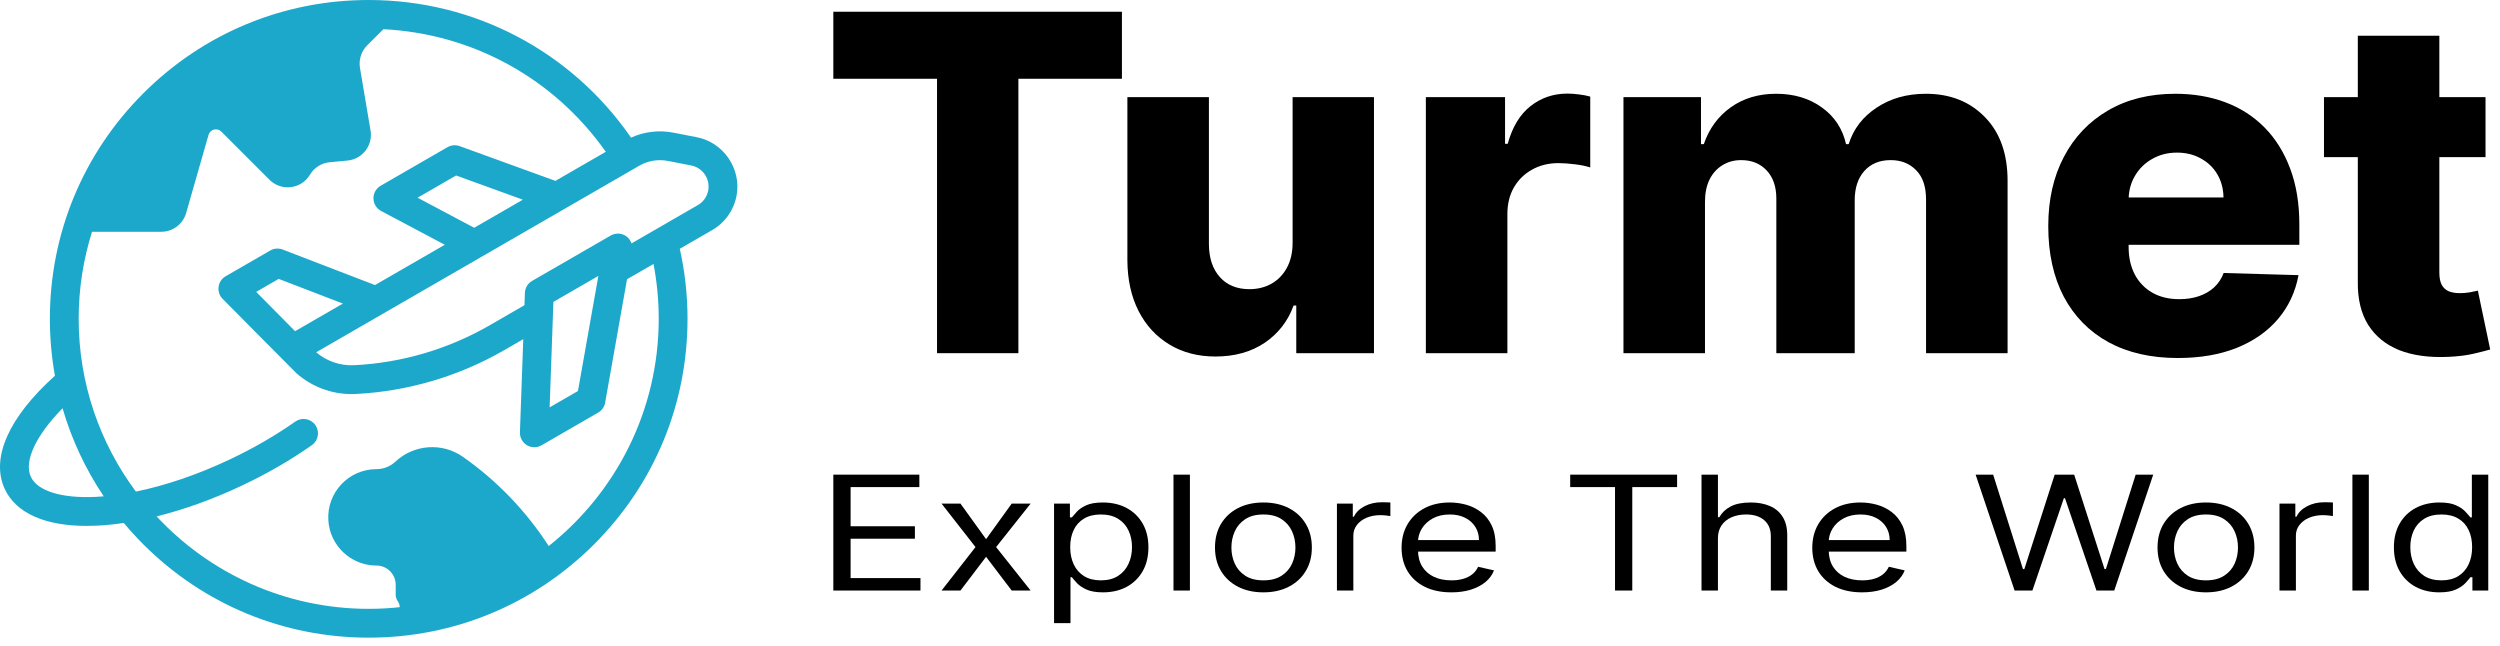 <svg width="213" height="55" viewBox="0 0 213 55" fill="none" xmlns="http://www.w3.org/2000/svg">
<g clip-path="url(#clip0_193_306)">
<path d="M59.361 11.689L57.368 11.302C56.147 11.064 54.888 11.216 53.764 11.725C48.679 4.365 40.4 0 31.413 0C24.157 0 17.336 2.826 12.205 7.956C7.075 13.087 4.249 19.908 4.249 27.164C4.249 28.808 4.396 30.428 4.68 32.013C0.733 35.553 -0.821 39.06 0.415 41.683C1.371 43.713 3.829 44.808 7.382 44.807C7.67 44.807 7.966 44.8 8.267 44.786C9 44.751 9.763 44.672 10.546 44.556C11.07 45.181 11.622 45.788 12.205 46.372C17.336 51.502 24.157 54.328 31.413 54.328C38.669 54.328 45.49 51.502 50.621 46.372C55.752 41.241 58.577 34.42 58.577 27.164C58.577 25.149 58.355 23.146 57.918 21.196L60.685 19.599C61.788 18.962 62.545 17.878 62.763 16.623C63.158 14.344 61.632 12.13 59.361 11.689ZM8.15 42.334C5.263 42.473 3.201 41.838 2.635 40.637C2.011 39.312 3.055 37.104 5.33 34.785C6.104 37.448 7.284 39.975 8.84 42.288C8.607 42.307 8.377 42.324 8.15 42.334ZM46.75 46.523C44.828 43.542 42.343 40.957 39.443 38.923C37.67 37.679 35.266 37.857 33.684 39.336C33.247 39.744 32.671 39.971 32.074 39.971C29.707 39.971 27.831 41.966 27.974 44.328C28.106 46.495 29.902 48.185 32.074 48.185C32.979 48.185 33.713 48.919 33.713 49.824V50.685C33.713 50.883 33.784 51.07 33.897 51.232C34.006 51.389 34.054 51.562 34.056 51.732C33.188 51.825 32.306 51.873 31.413 51.873C24.287 51.873 17.857 48.84 13.343 43.998C15.688 43.415 18.153 42.53 20.588 41.382C22.747 40.365 24.76 39.202 26.573 37.925C27.127 37.535 27.26 36.77 26.87 36.216C26.479 35.662 25.714 35.529 25.16 35.919C23.463 37.114 21.573 38.206 19.542 39.162C16.83 40.44 14.099 41.368 11.579 41.884C8.517 37.77 6.703 32.675 6.703 27.164C6.703 24.581 7.103 22.09 7.841 19.747H13.743C14.724 19.747 15.587 19.097 15.858 18.153L17.767 11.494C17.904 11.014 18.506 10.859 18.858 11.211L22.962 15.315C23.976 16.329 25.673 16.118 26.407 14.886C26.766 14.284 27.391 13.889 28.088 13.823L29.611 13.678C30.883 13.557 31.784 12.381 31.571 11.121L30.67 5.788C30.551 5.085 30.781 4.367 31.286 3.864L32.666 2.488C40.276 2.868 47.216 6.692 51.613 12.933L47.321 15.411L39.16 12.448C38.819 12.325 38.441 12.358 38.127 12.539L32.431 15.828C32.045 16.051 31.81 16.466 31.818 16.912C31.826 17.358 32.075 17.765 32.47 17.974L37.895 20.854L31.949 24.287L24.08 21.26C23.734 21.127 23.347 21.157 23.026 21.343L19.225 23.537C18.895 23.727 18.673 24.059 18.622 24.436C18.572 24.813 18.698 25.192 18.966 25.462C18.966 25.462 25.209 31.768 25.266 31.809C26.558 32.944 28.224 33.575 29.947 33.575C30.062 33.575 30.178 33.573 30.293 33.567C34.724 33.35 39.097 32.063 42.939 29.844L44.581 28.896L44.298 36.833C44.282 37.279 44.509 37.699 44.892 37.929C45.086 38.045 45.305 38.104 45.524 38.104C45.736 38.104 45.948 38.049 46.138 37.94L50.964 35.153C51.278 34.972 51.495 34.661 51.559 34.305L53.422 23.792L55.68 22.488C55.974 24.023 56.123 25.59 56.123 27.164C56.123 34.999 52.457 41.993 46.75 46.523ZM44.545 17.014L40.402 19.406L35.577 16.845L38.86 14.95L44.545 17.014ZM29.215 25.865L25.14 28.218L21.828 24.868L23.746 23.761L29.215 25.865ZM46.829 34.707L47.15 25.72L50.98 23.509L49.242 33.314L46.829 34.707ZM60.344 16.204C60.252 16.739 59.928 17.202 59.458 17.473L53.807 20.736C53.724 20.494 53.57 20.277 53.352 20.124C52.961 19.851 52.447 19.828 52.034 20.067L45.334 23.934C44.968 24.146 44.737 24.531 44.722 24.953L44.684 26.003L41.712 27.719C38.206 29.743 34.216 30.918 30.173 31.116C28.99 31.174 27.832 30.775 26.938 30.013L54.47 14.117C55.205 13.693 56.068 13.549 56.9 13.711L58.893 14.098C59.862 14.286 60.513 15.231 60.344 16.204Z" fill="#1CA8CB"/>
<path d="M71 6.71V1H95.588V6.71H86.767V30.091H79.835V6.71H71Z" fill="black"/>
<path d="M110.13 20.674V8.273H117.062V30.091H110.442V26.029H110.215C109.732 27.364 108.908 28.424 107.744 29.21C106.588 29.987 105.192 30.375 103.553 30.375C102.067 30.375 100.76 30.034 99.633 29.352C98.506 28.671 97.63 27.719 97.005 26.497C96.38 25.266 96.063 23.827 96.053 22.179V8.273H102.999V20.816C103.009 21.999 103.321 22.932 103.937 23.614C104.552 24.296 105.39 24.637 106.451 24.637C107.142 24.637 107.763 24.485 108.312 24.182C108.871 23.869 109.311 23.42 109.633 22.833C109.964 22.236 110.13 21.516 110.13 20.674Z" fill="black"/>
<path d="M121.483 30.091V8.273H128.23V12.25H128.457C128.855 10.811 129.504 9.741 130.403 9.04C131.303 8.33 132.349 7.975 133.543 7.975C133.865 7.975 134.196 7.998 134.537 8.046C134.878 8.084 135.195 8.145 135.489 8.23V14.267C135.157 14.154 134.722 14.064 134.182 13.997C133.652 13.931 133.178 13.898 132.761 13.898C131.938 13.898 131.194 14.083 130.531 14.452C129.878 14.812 129.362 15.318 128.983 15.972C128.614 16.616 128.429 17.373 128.429 18.244V30.091H121.483Z" fill="black"/>
<path d="M138.319 30.091V8.273H144.924V12.278H145.165C145.62 10.953 146.387 9.906 147.467 9.139C148.546 8.372 149.834 7.989 151.33 7.989C152.845 7.989 154.143 8.377 155.222 9.154C156.302 9.93 156.988 10.972 157.282 12.278H157.509C157.916 10.981 158.712 9.944 159.896 9.168C161.079 8.382 162.476 7.989 164.086 7.989C166.15 7.989 167.826 8.652 169.114 9.977C170.402 11.294 171.046 13.102 171.046 15.403V30.091H164.1V16.994C164.1 15.905 163.821 15.077 163.262 14.509C162.703 13.931 161.979 13.642 161.089 13.642C160.132 13.642 159.38 13.955 158.83 14.58C158.29 15.195 158.021 16.024 158.021 17.065V30.091H151.344V16.923C151.344 15.91 151.07 15.11 150.521 14.523C149.971 13.936 149.247 13.642 148.347 13.642C147.741 13.642 147.206 13.789 146.742 14.082C146.278 14.367 145.914 14.774 145.648 15.304C145.393 15.834 145.265 16.459 145.265 17.179V30.091H138.319Z" fill="black"/>
<path d="M185.549 30.503C183.267 30.503 181.297 30.053 179.64 29.154C177.992 28.244 176.723 26.952 175.833 25.276C174.952 23.59 174.512 21.587 174.512 19.267C174.512 17.013 174.957 15.044 175.847 13.358C176.737 11.663 177.992 10.347 179.612 9.409C181.231 8.462 183.139 7.989 185.336 7.989C186.889 7.989 188.309 8.23 189.597 8.713C190.885 9.196 191.998 9.911 192.935 10.858C193.873 11.805 194.602 12.975 195.123 14.367C195.644 15.749 195.904 17.335 195.904 19.125V20.858H176.941V16.824H189.441C189.432 16.085 189.256 15.427 188.915 14.85C188.575 14.272 188.106 13.822 187.509 13.5C186.922 13.169 186.245 13.003 185.478 13.003C184.701 13.003 184.005 13.178 183.39 13.528C182.774 13.869 182.287 14.338 181.927 14.935C181.567 15.522 181.378 16.189 181.359 16.938V21.043C181.359 21.933 181.534 22.714 181.884 23.387C182.235 24.049 182.732 24.565 183.376 24.935C184.02 25.304 184.787 25.489 185.677 25.489C186.292 25.489 186.851 25.404 187.353 25.233C187.855 25.063 188.286 24.812 188.646 24.48C189.005 24.149 189.275 23.742 189.455 23.259L195.833 23.443C195.568 24.873 194.986 26.119 194.086 27.179C193.196 28.23 192.026 29.049 190.577 29.637C189.129 30.214 187.452 30.503 185.549 30.503Z" fill="black"/>
<path d="M211.767 8.273V13.386H198.003V8.273H211.767ZM200.886 3.045H207.832V23.23C207.832 23.656 207.899 24.002 208.031 24.267C208.173 24.523 208.377 24.707 208.642 24.821C208.907 24.925 209.224 24.977 209.594 24.977C209.859 24.977 210.138 24.954 210.432 24.906C210.735 24.849 210.962 24.802 211.114 24.764L212.165 29.778C211.833 29.873 211.365 29.991 210.759 30.134C210.162 30.276 209.447 30.366 208.614 30.403C206.985 30.479 205.588 30.29 204.423 29.835C203.268 29.371 202.383 28.651 201.767 27.676C201.161 26.701 200.867 25.474 200.886 23.997V3.045Z" fill="black"/>
<path d="M71 50.314V40.44H78.329V41.5H72.471V44.837H77.949V45.898H72.471V49.253H78.424V50.314H71Z" fill="black"/>
<path d="M81.832 42.908L84.014 45.936L86.197 42.908H87.809L84.868 46.611L87.809 50.314H86.197L84.014 47.44L81.832 50.314H80.22L83.113 46.611L80.22 42.908H81.832Z" fill="black"/>
<path d="M89.806 53.091V42.908H91.157V44.084H91.324C91.426 43.956 91.569 43.792 91.751 43.593C91.936 43.39 92.201 43.21 92.545 43.053C92.893 42.892 93.363 42.812 93.956 42.812C94.723 42.812 95.399 42.967 95.984 43.279C96.569 43.591 97.026 44.033 97.354 44.605C97.682 45.177 97.846 45.852 97.846 46.63C97.846 47.414 97.682 48.094 97.354 48.67C97.026 49.242 96.571 49.685 95.99 50C95.409 50.312 94.739 50.468 93.98 50.468C93.395 50.468 92.927 50.389 92.575 50.232C92.223 50.071 91.952 49.889 91.762 49.687C91.573 49.481 91.426 49.311 91.324 49.176H91.205V53.091H89.806ZM91.181 46.611C91.181 47.17 91.282 47.664 91.484 48.091C91.685 48.515 91.98 48.848 92.367 49.089C92.755 49.327 93.229 49.446 93.79 49.446C94.375 49.446 94.864 49.321 95.255 49.07C95.65 48.816 95.947 48.475 96.144 48.048C96.346 47.617 96.447 47.138 96.447 46.611C96.447 46.09 96.348 45.621 96.15 45.203C95.956 44.782 95.662 44.449 95.267 44.205C94.875 43.957 94.383 43.834 93.79 43.834C93.221 43.834 92.743 43.951 92.355 44.186C91.968 44.417 91.675 44.742 91.478 45.16C91.28 45.574 91.181 46.058 91.181 46.611Z" fill="black"/>
<path d="M101.38 40.44V50.314H99.981V40.44H101.38Z" fill="black"/>
<path d="M107.643 50.468C106.821 50.468 106.1 50.309 105.479 49.991C104.863 49.672 104.38 49.227 104.033 48.655C103.688 48.083 103.517 47.414 103.517 46.65C103.517 45.878 103.688 45.205 104.033 44.629C104.38 44.054 104.863 43.607 105.479 43.289C106.1 42.971 106.821 42.812 107.643 42.812C108.466 42.812 109.185 42.971 109.801 43.289C110.422 43.607 110.905 44.054 111.248 44.629C111.596 45.205 111.77 45.878 111.77 46.65C111.77 47.414 111.596 48.083 111.248 48.655C110.905 49.227 110.422 49.672 109.801 49.991C109.185 50.309 108.466 50.468 107.643 50.468ZM107.643 49.446C108.268 49.446 108.782 49.316 109.185 49.055C109.588 48.795 109.886 48.453 110.081 48.028C110.274 47.604 110.371 47.145 110.371 46.65C110.371 46.154 110.274 45.693 110.081 45.266C109.886 44.838 109.588 44.493 109.185 44.229C108.782 43.965 108.268 43.834 107.643 43.834C107.019 43.834 106.505 43.965 106.102 44.229C105.698 44.493 105.4 44.838 105.206 45.266C105.012 45.693 104.916 46.154 104.916 46.65C104.916 47.145 105.012 47.604 105.206 48.028C105.4 48.453 105.698 48.795 106.102 49.055C106.505 49.316 107.019 49.446 107.643 49.446Z" fill="black"/>
<path d="M113.906 50.314V42.908H115.258V44.026H115.353C115.518 43.66 115.819 43.363 116.254 43.134C116.689 42.906 117.178 42.792 117.725 42.792C117.827 42.792 117.955 42.794 118.11 42.797C118.264 42.8 118.38 42.805 118.46 42.811V43.968C118.413 43.959 118.304 43.944 118.133 43.925C117.968 43.903 117.792 43.891 117.605 43.891C117.163 43.891 116.768 43.967 116.42 44.118C116.076 44.266 115.803 44.471 115.602 44.735C115.404 44.995 115.305 45.293 115.305 45.627V50.314H113.906Z" fill="black"/>
<path d="M123.66 50.468C122.781 50.468 122.025 50.311 121.388 49.996C120.756 49.677 120.268 49.234 119.924 48.665C119.584 48.093 119.414 47.427 119.414 46.669C119.414 45.91 119.584 45.242 119.924 44.663C120.268 44.081 120.747 43.628 121.359 43.303C121.975 42.975 122.695 42.812 123.517 42.812C123.992 42.812 124.459 42.876 124.922 43.004C125.385 43.133 125.806 43.342 126.185 43.631C126.564 43.917 126.867 44.297 127.093 44.769C127.318 45.242 127.43 45.823 127.43 46.514V46.997H120.411V46.013H126.008C126.008 45.595 125.905 45.222 125.699 44.894C125.498 44.567 125.209 44.308 124.833 44.118C124.461 43.928 124.023 43.834 123.517 43.834C122.959 43.834 122.478 43.946 122.071 44.171C121.667 44.393 121.357 44.682 121.139 45.039C120.922 45.396 120.814 45.778 120.814 46.187V46.842C120.814 47.402 120.932 47.876 121.169 48.265C121.41 48.65 121.744 48.944 122.171 49.147C122.598 49.346 123.094 49.446 123.66 49.446C124.027 49.446 124.359 49.404 124.655 49.321C124.956 49.234 125.215 49.105 125.432 48.935C125.65 48.761 125.818 48.546 125.936 48.289L127.288 48.597C127.146 48.97 126.907 49.298 126.571 49.581C126.235 49.861 125.82 50.079 125.325 50.237C124.831 50.391 124.276 50.468 123.66 50.468Z" fill="black"/>
<path d="M133.781 41.5V40.44H142.889V41.5H139.07V50.314H137.6V41.5H133.781Z" fill="black"/>
<path d="M146.368 45.859V50.314H144.969V40.44H146.368V44.065H146.487C146.7 43.683 147.02 43.379 147.446 43.154C147.878 42.926 148.451 42.812 149.166 42.812C149.787 42.812 150.33 42.913 150.797 43.115C151.264 43.315 151.625 43.622 151.883 44.036C152.143 44.448 152.273 44.972 152.273 45.608V50.314H150.875V45.685C150.875 45.097 150.686 44.642 150.31 44.321C149.939 43.996 149.424 43.834 148.763 43.834C148.305 43.834 147.893 43.913 147.53 44.07C147.17 44.228 146.885 44.458 146.676 44.76C146.471 45.062 146.368 45.428 146.368 45.859Z" fill="black"/>
<path d="M158.652 50.468C157.775 50.468 157.018 50.311 156.381 49.996C155.748 49.677 155.26 49.234 154.916 48.665C154.577 48.093 154.406 47.427 154.406 46.669C154.406 45.91 154.577 45.242 154.916 44.663C155.26 44.081 155.739 43.628 156.351 43.303C156.968 42.975 157.688 42.812 158.51 42.812C158.984 42.812 159.453 42.876 159.915 43.004C160.377 43.133 160.799 43.342 161.178 43.631C161.558 43.917 161.86 44.297 162.085 44.769C162.31 45.242 162.423 45.823 162.423 46.514V46.997H155.403V46.013H161C161 45.595 160.897 45.222 160.692 44.894C160.49 44.567 160.201 44.308 159.826 44.118C159.455 43.928 159.015 43.834 158.51 43.834C157.953 43.834 157.47 43.946 157.063 44.171C156.66 44.393 156.349 44.682 156.132 45.039C155.915 45.396 155.806 45.778 155.806 46.187V46.842C155.806 47.402 155.924 47.876 156.162 48.265C156.402 48.65 156.736 48.944 157.163 49.147C157.59 49.346 158.087 49.446 158.652 49.446C159.019 49.446 159.351 49.404 159.648 49.321C159.949 49.234 160.207 49.105 160.425 48.935C160.642 48.761 160.81 48.546 160.929 48.289L162.281 48.597C162.139 48.97 161.899 49.298 161.563 49.581C161.227 49.861 160.812 50.079 160.318 50.237C159.824 50.391 159.268 50.468 158.652 50.468Z" fill="black"/>
<path d="M171.644 50.314L168.323 40.44H169.817L172.355 48.482H172.474L175.059 40.44H176.719L179.305 48.482H179.423L181.96 40.44H183.455L180.135 50.314H178.617L175.936 42.445H175.842L173.161 50.314H171.644Z" fill="black"/>
<path d="M187.95 50.468C187.127 50.468 186.406 50.309 185.785 49.991C185.168 49.672 184.686 49.227 184.338 48.655C183.994 48.083 183.822 47.414 183.822 46.65C183.822 45.878 183.994 45.205 184.338 44.629C184.686 44.054 185.168 43.607 185.785 43.289C186.406 42.971 187.127 42.812 187.95 42.812C188.771 42.812 189.49 42.971 190.107 43.289C190.728 43.607 191.21 44.054 191.555 44.629C191.902 45.205 192.076 45.878 192.076 46.65C192.076 47.414 191.902 48.083 191.555 48.655C191.21 49.227 190.728 49.672 190.107 49.991C189.49 50.309 188.771 50.468 187.95 50.468ZM187.95 49.446C188.573 49.446 189.087 49.316 189.49 49.055C189.894 48.795 190.193 48.453 190.386 48.028C190.58 47.604 190.676 47.145 190.676 46.65C190.676 46.154 190.58 45.693 190.386 45.266C190.193 44.838 189.894 44.493 189.49 44.229C189.087 43.965 188.573 43.834 187.95 43.834C187.325 43.834 186.811 43.965 186.408 44.229C186.005 44.493 185.706 44.838 185.512 45.266C185.318 45.693 185.222 46.154 185.222 46.65C185.222 47.145 185.318 47.604 185.512 48.028C185.706 48.453 186.005 48.795 186.408 49.055C186.811 49.316 187.325 49.446 187.95 49.446Z" fill="black"/>
<path d="M194.212 50.314V42.908H195.563V44.026H195.659C195.825 43.66 196.125 43.363 196.56 43.134C196.994 42.906 197.485 42.792 198.03 42.792C198.133 42.792 198.262 42.794 198.416 42.797C198.57 42.8 198.687 42.805 198.765 42.811V43.968C198.718 43.959 198.609 43.944 198.44 43.925C198.273 43.903 198.097 43.891 197.911 43.891C197.468 43.891 197.074 43.967 196.726 44.118C196.382 44.266 196.109 44.471 195.908 44.735C195.71 44.995 195.611 45.293 195.611 45.627V50.314H194.212Z" fill="black"/>
<path d="M201.824 40.44V50.314H200.425V40.44H201.824Z" fill="black"/>
<path d="M207.827 50.468C207.067 50.468 206.397 50.312 205.816 50.001C205.235 49.686 204.781 49.242 204.452 48.67C204.124 48.094 203.96 47.415 203.96 46.63C203.96 45.852 204.124 45.178 204.452 44.605C204.781 44.033 205.237 43.591 205.822 43.279C206.407 42.968 207.083 42.812 207.85 42.812C208.443 42.812 208.911 42.892 209.255 43.053C209.603 43.21 209.868 43.39 210.05 43.593C210.235 43.792 210.38 43.956 210.482 44.085H210.602V40.44H212V50.314H210.649V49.176H210.482C210.38 49.311 210.233 49.481 210.044 49.687C209.854 49.89 209.583 50.071 209.231 50.232C208.88 50.389 208.411 50.468 207.827 50.468ZM208.016 49.446C208.577 49.446 209.051 49.327 209.439 49.089C209.826 48.848 210.121 48.516 210.322 48.091C210.524 47.664 210.625 47.17 210.625 46.611C210.625 46.058 210.526 45.575 210.328 45.16C210.131 44.742 209.839 44.417 209.451 44.186C209.064 43.951 208.586 43.834 208.016 43.834C207.423 43.834 206.929 43.958 206.534 44.205C206.142 44.449 205.847 44.782 205.65 45.203C205.457 45.621 205.359 46.09 205.359 46.611C205.359 47.138 205.459 47.617 205.656 48.048C205.858 48.475 206.154 48.816 206.545 49.07C206.941 49.321 207.431 49.446 208.016 49.446Z" fill="black"/>
</g>
<defs>
<clipPath id="clip0_193_306">
<rect width="213" height="55" fill="white"/>
</clipPath>
</defs>
</svg>

